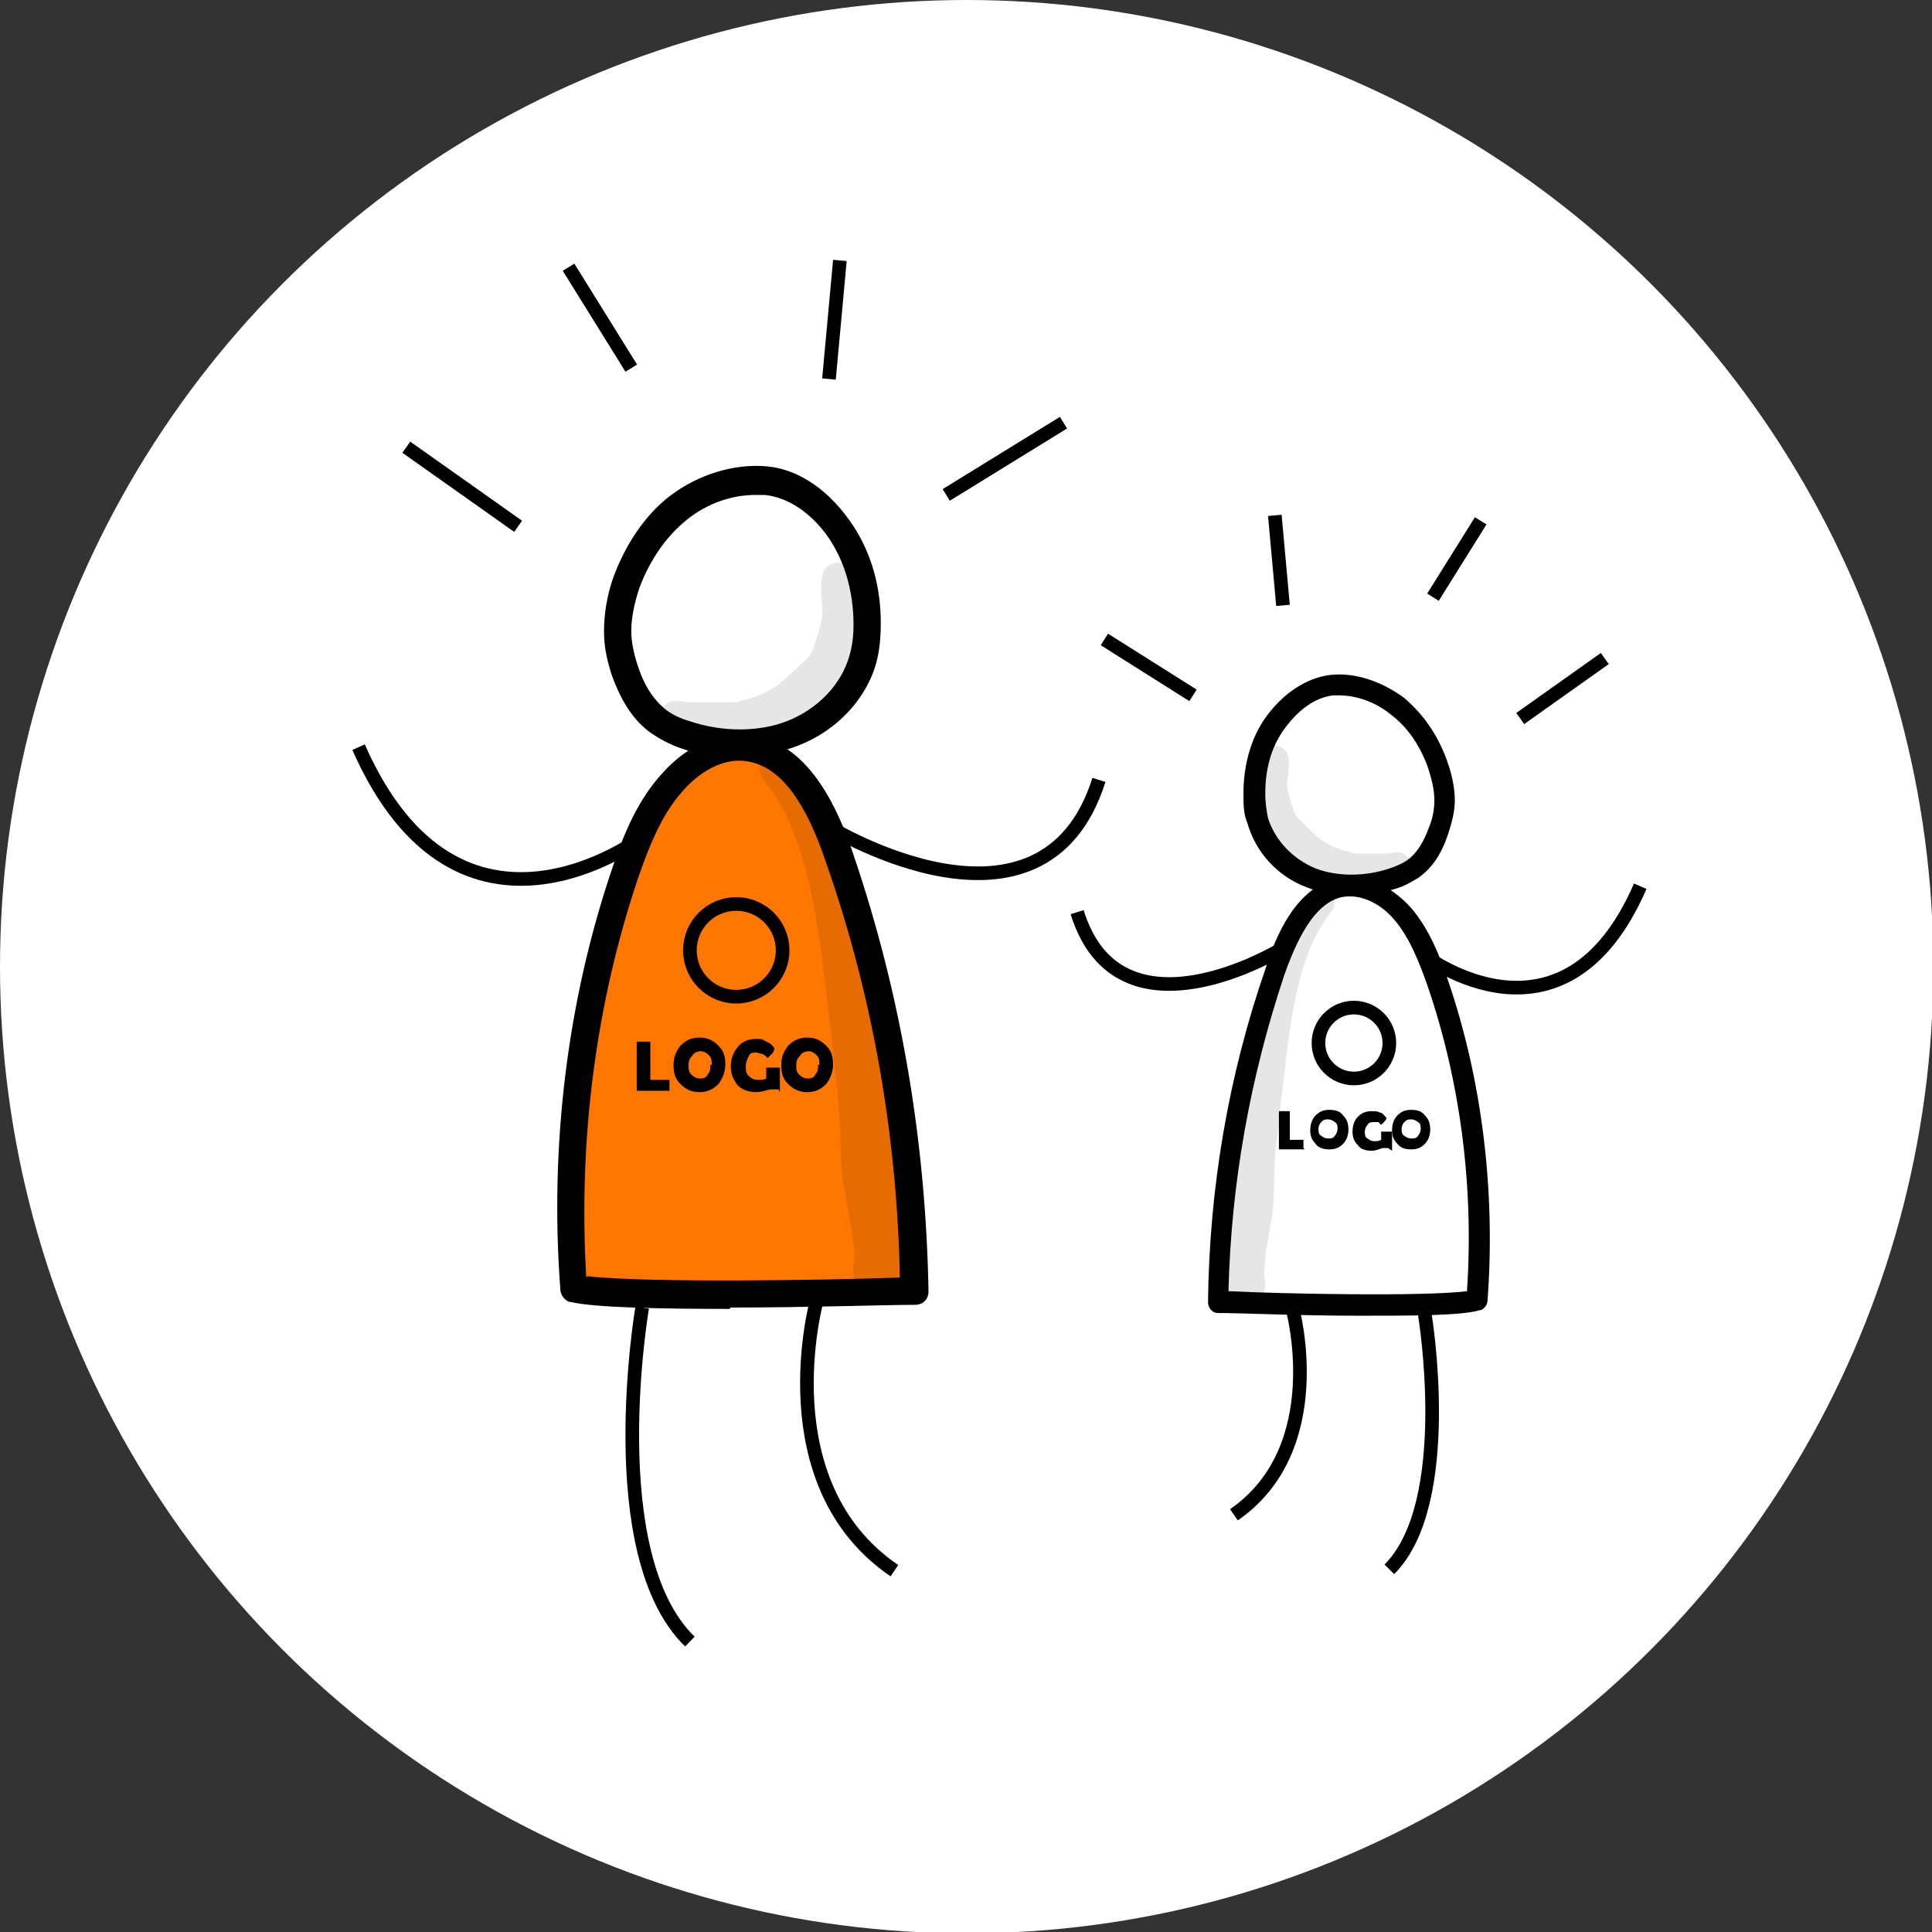 <?xml version="1.0" encoding="UTF-8"?> <svg xmlns="http://www.w3.org/2000/svg" id="Layer_1" version="1.1" viewBox="0 0 141.7 141.7"><rect x="0" y="0" width="141.7" height="141.7" fill="#333333" stroke="none"/><defs><style> .st0 { fill: none; stroke: #000; stroke-miterlimit: 10; } .st1 { fill: #fff; } .st2 { opacity: .1; } .st3 { fill: #f70; } </style></defs><circle class="st1" cx="70.9" cy="70.9" r="70.9"></circle><path class="st1" d="M54.9,35.1c-2.8.3-5.5,1.8-7.2,4-1.7,2.2-2.6,5.1-2.2,7.9.2,1.5.7,3.1,1.8,4.2.9.9,2,1.5,3.2,1.9,1.4.6,2.9,1.1,4.5,1.1,2.5,0,4.9-1.1,6.4-3.1,2.2-2.9,2.1-7.1.8-10.6-.5-1.3-1.1-2.5-2.1-3.4-1.4-1.3-3.4-1.9-5.2-2.1Z"></path><path class="st3" d="M41.9,94.3c-.7-10.8.9-21.7,4.8-31.8.7-1.9,1.6-3.9,3-5.4s3.6-2.5,5.6-2c3,.7,4.5,4,5.5,7,3.4,10.5,5.5,21.4,5.9,32.7-6.9,0-13.9,0-20.8-.3-1.3,0-2.6,0-4-.2Z"></path><g class="st2"><path d="M62.6,42c-.3-.9-1.7-1-2.2-.1-.4,1,0,2.2-.1,3.3,0,.2-.5,2.2-.8,2.6-.1.2,0,0,.2-.2,0,.1-.2.3-.3.4,0,0,0,.1-.1.2-.7.7-1.5,1.4-2.3,2.1-1.4.8-1.1.6-2.2,1-.3,0-.6.2-.9.2,0,0,0,0,0,0-1,0-2.1,0-3.1,0,0,0,0,0-.1,0-.5,0-1.1-.2-1.6,0-1.1.6-.9,2.5.4,2.8,1.4.3,2.8.8,4.3.7,1.8-.2,3.4-1,5-1.9,4.2-2.2,5.3-7.7,4-11.1Z"></path></g><g class="st2"><path d="M67.1,92.1c0,0,0-.2,0-.2,0,0,0,0,0,0-.1-2-.2-4-.2-6-.1-1.7-.9-6.2-1.7-9.8-.7-3.3-1.6-6.6-2.6-9.9-.9-2.8-1.6-5.7-3-8.4-.4-.7-.8-1.4-1.4-2.1-.3-.4-.7-.7-1.2-.7-1.1,0-1.8,1.5-.9,2.3,3.8,4.8,4.1,13.1,4.9,18.8.3,3.5.4,2.9.5,5.2.2,1.8.1,3.5.3,5.3.2.7.5,3.1.7,3.8,0,.6.2,1.3.2,1.9-.4,1.1.2,2.5,1.3,2.9,1.4.7,3.3-.6,3.2-2.2,0-.3,0-.6-.2-.9Z"></path></g><path d="M54.2,55.6c-1.4,0-2.9-.2-4.2-.7-.9-.3-1.6-.7-2.2-1.1-1.3-.9-2.2-2.3-2.9-4.2-.4-1.2-.6-2.2-.6-3.3,0-1.2.2-2.6.7-4,.9-2.4,2.3-4.5,4.1-5.9,2.1-1.6,4.7-2.4,7.1-2.2h0c2.4.2,4.7,1.8,6.4,4.4,1.3,2,2,4.4,2,7.1,0,1.1-.1,2-.3,2.8-.7,2.7-2.9,5.1-5.8,6.2-1.3.5-2.8.8-4.3.8ZM55.4,36.3c-1.7,0-3.5.6-5,1.8-1.5,1.2-2.7,2.9-3.5,5-.4,1.2-.6,2.3-.6,3.2,0,.8.2,1.7.5,2.6.5,1.5,1.2,2.5,2.1,3.2.4.3,1,.6,1.7.8,2.4.8,5,.8,7.1,0,2.3-.9,4-2.7,4.6-4.8.2-.7.3-1.4.3-2.3,0-2.3-.6-4.4-1.6-6-.6-1-2.3-3.2-4.9-3.5-.2,0-.5,0-.7,0Z"></path><path d="M53.5,96c-5.1,0-9.9-.1-11.6-.5-.4,0-.8-.5-.8-.9-.8-10.5.5-21.2,3.8-30.9.8-2.4,1.8-4.9,3.6-6.9,2-2.3,4.7-3.4,7.1-2.8,3.9.9,5.9,5.4,7,8.7,3.5,10.3,5.3,21,5.5,32,0,.6-.4,1-1,1-2.1,0-7.9.2-13.5.2ZM43.1,93.6c4.2.5,17.5.3,22.9.1-.2-10.4-2-20.7-5.4-30.4-1.5-4.5-3.3-6.9-5.5-7.4-2-.5-3.9.8-5.1,2.2-1.5,1.7-2.4,4-3.2,6.3-3.1,9.2-4.4,19.2-3.8,29.3Z"></path><g><path d="M49,80c-.2,0-.3,0-.6,0-.3,0-.5,0-.6,0h-.8c0,0-.2,0-.3,0,0,0,0,0,0,0,0-.2,0-.5,0-.9s0-.7,0-.9,0-.5,0-.9,0-.7,0-.9,0,0,0,0,.1,0,.2,0,.2,0,.2,0,.1,0,.3,0,.2,0,.3,0,0,0,0,0h0c0,.4,0,.9,0,1.5v.7c0,.2,0,.4,0,.5h0c0,0,0,0,0,.1h0c.2,0,.4,0,.7,0s.6,0,.7,0,0,0,0,0c0,.3,0,.6,0,.8,0,0,0,0,0,0,0,0,0,0-.1,0Z"></path><path d="M53.2,78.1c0,.5-.2,1-.5,1.4-.4.4-.8.6-1.4.6s-1-.2-1.4-.6c-.4-.4-.5-.8-.5-1.4s.2-1,.5-1.4c.4-.4.8-.6,1.4-.6s1,.2,1.4.6c.4.4.5.8.5,1.4ZM52.2,78.1c0-.3,0-.5-.2-.7-.2-.2-.4-.3-.6-.3s-.5.1-.6.3c-.2.2-.3.4-.3.7s0,.5.2.7c.2.2.4.3.6.3s.5,0,.6-.3c.2-.2.2-.4.2-.7Z"></path><path d="M57.1,79.9s0,0,0,0-.1,0-.3,0-.3,0-.3,0c-.4.1-.7.2-1.1.2-.5,0-1-.2-1.3-.5-.3-.4-.5-.8-.5-1.4s.2-1,.5-1.4c.3-.4.8-.6,1.3-.6s.5,0,.8.2c.3.1.5.3.6.5,0,0,0,0,0,0,0,0,0,.2-.2.4s-.3.3-.3.3,0,0-.1-.1c0,0-.2-.2-.3-.2-.1,0-.3-.1-.4-.1-.3,0-.5,0-.6.3-.1.2-.2.4-.2.7s0,.5.2.7c.2.2.4.3.7.3s.4,0,.6-.1c0,0,0-.2,0-.4,0-.2,0-.3,0-.4s0,0,0,0c0,0,0,0,0,0,0,0,.1,0,.2,0s.2,0,.2,0,.1,0,.3,0,.2,0,.3,0,0,0,0,0c0,0,0,.2,0,.4s0,.3,0,.4c0,.2,0,.6,0,1h0Z"></path><path d="M61.1,78.1c0,.5-.2,1-.5,1.4-.4.4-.8.6-1.4.6s-1-.2-1.4-.6c-.4-.4-.5-.8-.5-1.4s.2-1,.5-1.4c.4-.4.8-.6,1.4-.6s1,.2,1.4.6c.4.4.5.8.5,1.4ZM60.1,78.1c0-.3,0-.5-.2-.7-.2-.2-.4-.3-.6-.3s-.5.1-.6.3c-.2.2-.3.4-.3.7s0,.5.2.7c.2.2.4.3.6.3s.5,0,.6-.3c.2-.2.2-.4.2-.7Z"></path></g><path class="st0" d="M47.1,61.4s-13.4,10.2-20.8-6.6"></path><path class="st0" d="M60.9,60.7s15.6,9.5,19.7-3.5"></path><circle class="st0" cx="54" cy="69.7" r="3.4"></circle><path class="st0" d="M47.1,95.9s-3.1,18.1,3.5,24.5"></path><path class="st0" d="M59.9,95.4s-3.7,13.4,5.7,19.8"></path><line class="st0" x1="29.8" y1="32.8" x2="38" y2="38.6"></line><line class="st0" x1="41.7" y1="19.6" x2="46.3" y2="27"></line><line class="st0" x1="61.6" y1="19.1" x2="60.8" y2="27.8"></line><line class="st0" x1="78" y1="31" x2="69.4" y2="36.3"></line><path class="st1" d="M98.6,50.1c2.1.2,4.2,1.4,5.5,3,1.3,1.7,2,3.9,1.7,6-.1,1.2-.6,2.3-1.4,3.2-.7.7-1.5,1.1-2.4,1.5-1.1.5-2.2.8-3.4.9-1.9,0-3.8-.8-4.9-2.3-1.7-2.2-1.6-5.4-.6-8.1.4-1,.8-1.9,1.6-2.6,1.1-1,2.6-1.4,4-1.6Z"></path><path class="st1" d="M108.5,95.2c.6-8.2-.7-16.6-3.6-24.3-.6-1.5-1.2-3-2.3-4.1s-2.7-1.9-4.3-1.5c-2.3.5-3.4,3.1-4.2,5.3-2.6,8-4.2,16.4-4.5,24.9,5.3,0,10.6,0,15.9-.2,1,0,2,0,3-.1Z"></path><g class="st2"><path d="M92.7,55.3c.2-.7,1.3-.8,1.7-.1.3.8,0,1.7,0,2.5,0,.1.4,1.7.6,2,0,.1,0,0-.1-.1,0,0,.2.2.2.3,0,0,0,0,.1.1.6.6,1.1,1.1,1.7,1.6,1,.6.8.5,1.7.8.2,0,.5.1.7.2,0,0,0,0,0,0,.8,0,1.6,0,2.4,0,0,0,0,0,0,0,.4,0,.8-.2,1.2,0,.9.5.7,1.9-.3,2.1-1.1.3-2.2.6-3.3.5-1.4-.1-2.6-.8-3.8-1.4-3.2-1.6-4-5.8-3.1-8.5Z"></path></g><g class="st2"><path d="M89.3,93.5c0,0,0-.1,0-.2,0,0,0,0,0,0,0-1.5.1-3,.1-4.6.1-1.3.6-4.7,1.3-7.5.6-2.5,1.2-5.1,2-7.5.7-2.2,1.2-4.4,2.3-6.4.3-.6.6-1.1,1-1.6.2-.3.5-.5.9-.5.9,0,1.3,1.1.7,1.7-2.9,3.7-3.1,10-3.7,14.3-.2,2.7-.3,2.2-.4,4-.1,1.3,0,2.7-.2,4-.1.5-.4,2.3-.5,2.9,0,.5-.1,1-.1,1.5.3.8-.1,1.9-1,2.2-1.1.6-2.5-.4-2.5-1.6,0-.2,0-.5.2-.7Z"></path></g><path d="M99.1,65.7c1.1,0,2.2-.2,3.2-.5.7-.2,1.2-.5,1.7-.8,1-.7,1.7-1.7,2.2-3.2.3-.9.5-1.7.5-2.5,0-.9-.2-1.9-.6-3-.7-1.9-1.8-3.4-3.1-4.5-1.6-1.2-3.6-1.9-5.4-1.7h0c-1.8.2-3.6,1.4-4.9,3.3-1,1.5-1.5,3.4-1.5,5.4,0,.8,0,1.5.3,2.2.6,2.1,2.2,3.9,4.4,4.7,1,.4,2.1.6,3.3.6ZM98.2,51c1.3,0,2.7.5,3.8,1.4,1.2.9,2.1,2.2,2.7,3.8.3.9.5,1.7.5,2.5,0,.6-.1,1.3-.4,2-.4,1.1-.9,1.9-1.6,2.4-.3.2-.7.4-1.3.6-1.8.6-3.8.6-5.4,0-1.7-.7-3-2.1-3.5-3.7-.1-.5-.2-1.1-.2-1.8,0-1.7.4-3.3,1.3-4.6.5-.7,1.8-2.4,3.7-2.6.2,0,.3,0,.5,0Z"></path><path d="M99.6,96.5c3.9,0,7.6,0,8.9-.4.3,0,.6-.4.6-.7.6-8-.4-16.2-2.9-23.5-.6-1.8-1.4-3.8-2.7-5.3-1.5-1.7-3.6-2.6-5.4-2.2-3,.7-4.5,4.1-5.3,6.7-2.7,7.8-4.1,16-4.2,24.4,0,.4.3.8.7.8,1.6,0,6.1.2,10.3.2ZM107.6,94.7c-3.2.4-13.4.2-17.5,0,.2-8,1.6-15.7,4.1-23.2,1.2-3.4,2.5-5.3,4.2-5.7,1.5-.3,3,.6,3.9,1.7,1.1,1.3,1.8,3.1,2.4,4.8,2.4,7,3.4,14.7,2.9,22.3Z"></path><g><path d="M95.7,84.3c-.1,0-.3,0-.5,0-.2,0-.4,0-.5,0h-.6c0,0-.1,0-.3,0,0,0,0,0,0,0,0-.1,0-.4,0-.7s0-.5,0-.7,0-.4,0-.7,0-.5,0-.7,0,0,0,0,.1,0,.2,0,.1,0,.2,0,.1,0,.2,0,.2,0,.2,0,0,0,0,0h0c0,.3,0,.7,0,1.2v.5c0,.2,0,.3,0,.4h0c0,0,0,0,0,0h0c.1,0,.3,0,.5,0s.4,0,.5,0,0,0,0,0c0,.2,0,.4,0,.6,0,0,0,0,0,0,0,0,0,0,0,0Z"></path><path d="M98.9,82.8c0,.4-.1.8-.4,1.1-.3.3-.6.4-1,.4s-.8-.1-1-.4c-.3-.3-.4-.6-.4-1s.1-.8.4-1.1c.3-.3.6-.4,1-.4s.8.1,1,.4c.3.3.4.6.4,1.1ZM98.1,82.8c0-.2,0-.4-.2-.5-.1-.1-.3-.2-.5-.2s-.3,0-.5.2c-.1.1-.2.3-.2.5s0,.4.2.5c.1.1.3.2.5.2s.4,0,.5-.2c.1-.1.2-.3.2-.5Z"></path><path d="M101.8,84.2s0,0,0,0,0,0-.2,0-.2,0-.2,0c-.3.1-.5.2-.8.2-.4,0-.8-.1-1-.4-.3-.3-.4-.6-.4-1s.1-.8.4-1.1c.3-.3.6-.4,1-.4s.4,0,.6.1c.2,0,.3.2.5.4,0,0,0,0,0,0,0,0,0,.1-.2.3s-.2.2-.2.2,0,0,0,0c0,0-.1-.1-.2-.2-.1,0-.2,0-.3,0-.2,0-.4,0-.5.2-.1.1-.2.3-.2.5s0,.4.2.5c.1.1.3.2.5.2s.3,0,.5-.1c0,0,0-.2,0-.3,0-.1,0-.3,0-.3s0,0,0,0c0,0,0,0,0,0,0,0,0,0,.2,0s.1,0,.2,0,.1,0,.2,0,.2,0,.2,0,0,0,0,0c0,0,0,.2,0,.3s0,.2,0,.3c0,.2,0,.4,0,.8h0Z"></path><path d="M104.9,82.8c0,.4-.1.8-.4,1.1-.3.3-.6.4-1,.4s-.8-.1-1-.4c-.3-.3-.4-.6-.4-1s.1-.8.4-1.1c.3-.3.6-.4,1-.4s.8.1,1,.4c.3.3.4.6.4,1.1ZM104.2,82.8c0-.2,0-.4-.2-.5-.1-.1-.3-.2-.5-.2s-.3,0-.5.2c-.1.1-.2.3-.2.5s0,.4.2.5c.1.1.3.2.5.2s.4,0,.5-.2c.1-.1.2-.3.2-.5Z"></path></g><path class="st0" d="M104.5,70.1s10.2,7.8,15.8-5.1"></path><path class="st0" d="M94,69.6s-11.9,7.3-15-2.7"></path><circle class="st0" cx="99.3" cy="76.5" r="2.6"></circle><path class="st0" d="M104.5,96.4s2.3,13.8-2.6,18.7"></path><path class="st0" d="M94.8,96s2.8,10.2-4.3,15.1"></path><line class="st0" x1="117.7" y1="48.3" x2="111.5" y2="52.7"></line><line class="st0" x1="108.6" y1="38.2" x2="105.1" y2="43.8"></line><line class="st0" x1="93.5" y1="37.8" x2="94.1" y2="44.4"></line><line class="st0" x1="81" y1="46.9" x2="87.5" y2="51"></line></svg> 